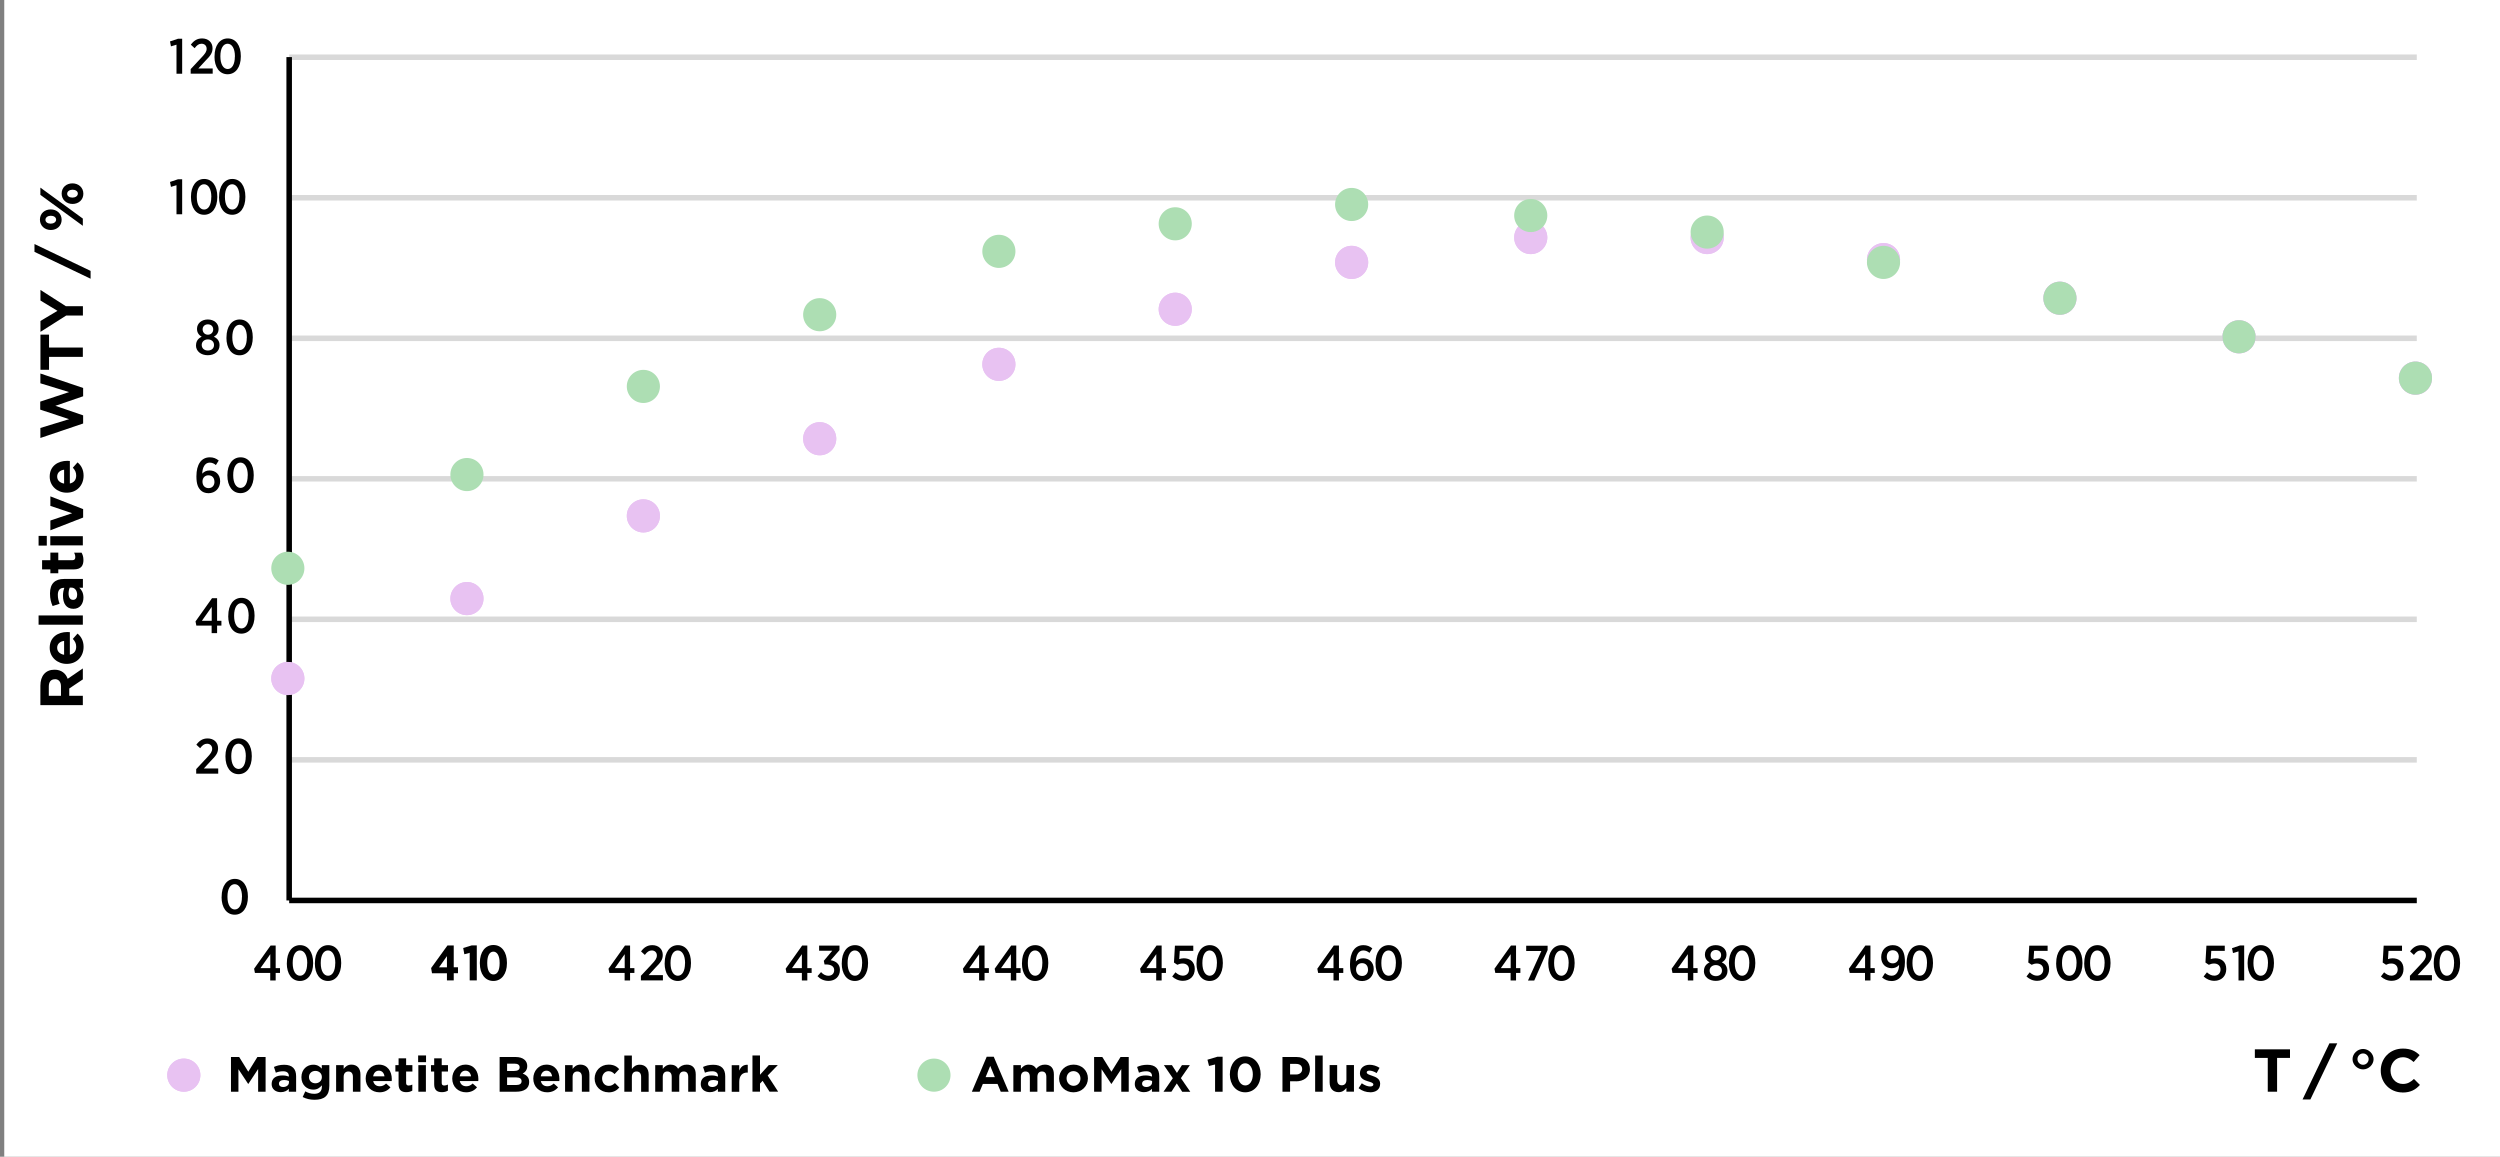 <?xml version="1.0" encoding="UTF-8"?><svg xmlns="http://www.w3.org/2000/svg" viewBox="0 0 335 155"><rect x="0" y="0" width="335" height="155" fill="#808080" stroke="none"/><defs><style>.cls-1,.cls-2,.cls-3,.cls-4,.cls-5{stroke-width:0px;}.cls-2{fill:#d9d9d9;}.cls-3{fill:#addeb3;}.cls-4{fill:#fff;}.cls-5{fill:#e8c2f2;}</style></defs><g id="Background"><rect class="cls-4" x=".57" width="334.43" height="155"/></g><g id="Flattened_graph"><path class="cls-2" d="m323.85,102.19H38.75v-.74h285.1v.74Zm0-18.83H38.75v-.74h285.1v.74Zm0-18.83H38.75v-.74h285.1v.74Zm0-18.83H38.75v-.74h285.1v.74Zm0-18.83H38.75v-.74h285.1v.74Zm0-18.83H38.75v-.74h285.1v.74Z"/><rect class="cls-1" x="38.38" y="7.65" width=".74" height="113.01"/><rect class="cls-1" x="38.75" y="120.29" width="285.1" height=".74"/><path class="cls-1" d="m29.7,120.21v-.07c0-1.41.69-2.37,1.77-2.37s1.75.94,1.75,2.36v.07c0,1.41-.69,2.37-1.77,2.37s-1.76-.94-1.76-2.36Zm2.73,0v-.05c0-1.04-.4-1.68-.98-1.68s-.97.62-.97,1.66v.05c0,1.04.4,1.68.98,1.68s.96-.62.96-1.66Z"/><path class="cls-1" d="m26.29,103.06l1.42-1.52c.53-.55.72-.83.72-1.21,0-.42-.3-.67-.68-.67s-.63.2-.93.6l-.51-.47c.39-.53.84-.84,1.51-.84.81,0,1.4.51,1.4,1.31h0c0,.64-.29,1.02-.97,1.7l-.93,1.01h1.92v.7h-2.95v-.61Z"/><path class="cls-1" d="m30.21,101.38v-.07c0-1.41.69-2.37,1.77-2.37s1.76.94,1.76,2.36v.07c0,1.41-.69,2.37-1.77,2.37s-1.76-.94-1.76-2.36Zm2.73,0v-.05c0-1.04-.4-1.68-.98-1.68s-.97.62-.97,1.66v.05c0,1.04.4,1.68.98,1.68s.96-.62.96-1.66Z"/><path class="cls-1" d="m28.37,83.83h-2.06l-.11-.56,2.21-3.11h.68v3.03h.58v.64h-.58v1.01h-.73v-1.01Zm0-.64v-1.87l-1.32,1.87h1.32Z"/><path class="cls-1" d="m30.59,82.55v-.07c0-1.41.69-2.37,1.77-2.37s1.75.94,1.75,2.36v.07c0,1.41-.69,2.37-1.77,2.37s-1.76-.94-1.76-2.36Zm2.73,0v-.05c0-1.04-.4-1.68-.98-1.68s-.97.62-.97,1.66v.05c0,1.04.4,1.68.98,1.68s.96-.62.96-1.66Z"/><path class="cls-1" d="m26.86,65.66c-.33-.34-.54-.83-.54-1.8v-.05c0-1.57.65-2.53,1.8-2.53.48,0,.84.15,1.19.43l-.38.61c-.23-.19-.49-.33-.83-.33-.67,0-.98.69-1,1.48.24-.26.55-.43.98-.43.76,0,1.42.49,1.42,1.45h0c0,.95-.68,1.6-1.55,1.6-.47,0-.83-.15-1.09-.42Zm1.87-1.12h0c0-.52-.32-.85-.8-.85s-.8.35-.8.84h0c0,.52.32.88.82.88s.79-.37.79-.86Z"/><path class="cls-1" d="m30.47,63.72v-.07c0-1.41.69-2.37,1.77-2.37s1.76.94,1.76,2.36v.07c0,1.41-.69,2.37-1.77,2.37s-1.76-.94-1.76-2.36Zm2.73,0v-.05c0-1.04-.4-1.68-.98-1.68s-.97.62-.97,1.66v.05c0,1.04.4,1.68.98,1.68s.96-.62.96-1.66Z"/><path class="cls-1" d="m26.27,46.28v-.02c0-.57.31-.93.76-1.14-.36-.2-.63-.53-.63-1.04v-.03c0-.72.62-1.24,1.45-1.24s1.44.52,1.44,1.24v.03c0,.51-.26.84-.63,1.04.45.21.76.56.76,1.12v.03c0,.82-.68,1.33-1.58,1.33s-1.58-.53-1.58-1.32Zm2.41-.05h0c0-.47-.36-.75-.82-.75s-.83.29-.83.74h0c0,.44.33.75.83.75s.82-.31.82-.73Zm-.11-2.09h0c0-.41-.3-.68-.71-.68s-.71.27-.71.67h0c0,.43.31.72.71.72s.71-.29.71-.7Z"/><path class="cls-1" d="m30.35,45.25v-.07c0-1.41.69-2.37,1.77-2.37s1.75.94,1.75,2.36v.07c0,1.41-.69,2.37-1.77,2.37s-1.76-.94-1.76-2.36Zm2.73,0v-.05c0-1.04-.4-1.68-.98-1.68s-.97.62-.97,1.66v.05c0,1.04.4,1.68.98,1.68s.96-.62.96-1.66Z"/><path class="cls-1" d="m23.64,24.82l-.73.22-.13-.66,1.08-.36h.55v4.69h-.76v-3.88Z"/><path class="cls-1" d="m25.59,26.42v-.07c0-1.41.69-2.37,1.77-2.37s1.76.94,1.76,2.36v.07c0,1.41-.69,2.37-1.77,2.37s-1.76-.94-1.76-2.36Zm2.73,0v-.05c0-1.04-.4-1.68-.98-1.68s-.97.62-.97,1.66v.05c0,1.04.4,1.68.98,1.68s.96-.62.96-1.66Z"/><path class="cls-1" d="m29.36,26.42v-.07c0-1.41.69-2.37,1.77-2.37s1.75.94,1.75,2.36v.07c0,1.41-.69,2.37-1.77,2.37s-1.76-.94-1.76-2.36Zm2.73,0v-.05c0-1.04-.4-1.68-.98-1.68s-.97.62-.97,1.66v.05c0,1.04.4,1.68.98,1.68s.96-.62.96-1.66Z"/><path class="cls-1" d="m23.64,5.99l-.73.22-.13-.66,1.08-.36h.55v4.69h-.76v-3.88Z"/><path class="cls-1" d="m25.55,9.26l1.42-1.52c.53-.55.72-.83.72-1.21,0-.42-.3-.67-.68-.67s-.63.2-.93.6l-.51-.47c.39-.53.84-.84,1.51-.84.81,0,1.4.51,1.4,1.31h0c0,.64-.29,1.02-.97,1.7l-.93,1.01h1.92v.7h-2.95v-.61Z"/><path class="cls-1" d="m28.75,7.59v-.07c0-1.41.69-2.37,1.77-2.37s1.75.94,1.75,2.36v.07c0,1.41-.69,2.37-1.77,2.37s-1.76-.94-1.76-2.36Zm2.73,0v-.05c0-1.04-.4-1.68-.98-1.68s-.97.62-.97,1.66v.05c0,1.04.4,1.68.98,1.68s.96-.62.96-1.66Z"/><path class="cls-1" d="m59.89,130.42h-2l-.12-.7,2.19-3.03h.84v2.92h.57v.8h-.57v.96h-.91v-.96Zm0-.8v-1.5l-1.06,1.5h1.06Z"/><path class="cls-1" d="m62.93,127.68l-.71.19-.15-.84,1.15-.35h.67v4.69h-.95v-3.7Z"/><path class="cls-1" d="m64.3,129.09v-.09c0-1.42.72-2.37,1.82-2.37s1.81.94,1.81,2.36v.09c0,1.42-.72,2.37-1.82,2.37s-1.81-.94-1.81-2.36Zm2.65-.01v-.06c0-.98-.35-1.5-.84-1.5s-.82.51-.82,1.5v.06c0,.98.34,1.5.84,1.5s.82-.52.82-1.5Z"/><path class="cls-1" d="m36.22,130.37h-2.06l-.11-.56,2.21-3.11h.68v3.03h.58v.64h-.58v1.01h-.73v-1.01Zm0-.64v-1.87l-1.32,1.87h1.32Z"/><path class="cls-1" d="m38.44,129.09v-.07c0-1.41.69-2.37,1.77-2.37s1.75.94,1.75,2.36v.07c0,1.41-.69,2.37-1.77,2.37s-1.76-.94-1.76-2.36Zm2.73,0v-.05c0-1.04-.4-1.68-.98-1.68s-.97.62-.97,1.66v.05c0,1.04.4,1.68.98,1.68s.96-.62.96-1.66Z"/><path class="cls-1" d="m42.2,129.09v-.07c0-1.41.69-2.37,1.77-2.37s1.75.94,1.75,2.36v.07c0,1.41-.69,2.37-1.77,2.37s-1.76-.94-1.76-2.36Zm2.73,0v-.05c0-1.04-.4-1.68-.98-1.68s-.97.62-.97,1.66v.05c0,1.04.4,1.68.98,1.68s.96-.62.96-1.66Z"/><path class="cls-1" d="m83.71,130.37h-2.06l-.11-.56,2.21-3.11h.68v3.03h.58v.64h-.58v1.01h-.73v-1.01Zm0-.64v-1.87l-1.32,1.87h1.32Z"/><path class="cls-1" d="m85.88,130.76l1.42-1.52c.53-.55.72-.83.72-1.21,0-.42-.3-.67-.68-.67s-.63.2-.93.6l-.51-.47c.39-.53.84-.84,1.51-.84.81,0,1.4.51,1.4,1.31h0c0,.64-.29,1.02-.97,1.7l-.93,1.01h1.92v.7h-2.95v-.61Z"/><path class="cls-1" d="m89.07,129.09v-.07c0-1.41.69-2.37,1.77-2.37s1.75.94,1.75,2.36v.07c0,1.41-.69,2.37-1.77,2.37s-1.76-.94-1.76-2.36Zm2.73,0v-.05c0-1.04-.4-1.68-.98-1.68s-.97.62-.97,1.66v.05c0,1.04.4,1.68.98,1.68s.96-.62.96-1.66Z"/><path class="cls-1" d="m107.45,130.37h-2.06l-.11-.56,2.21-3.11h.69v3.03h.58v.64h-.58v1.01h-.73v-1.01Zm0-.64v-1.87l-1.32,1.87h1.32Z"/><path class="cls-1" d="m109.54,130.81l.48-.55c.25.28.56.49,1,.49s.76-.29.76-.74v-.02c0-.48-.41-.75-1.06-.75h-.23l-.1-.49,1.13-1.35h-1.76v-.69h2.73v.61l-1.18,1.35c.64.1,1.24.48,1.24,1.29v.02c0,.87-.63,1.46-1.52,1.46-.65,0-1.14-.26-1.49-.64Z"/><path class="cls-1" d="m112.8,129.09v-.07c0-1.41.69-2.37,1.77-2.37s1.75.94,1.75,2.36v.07c0,1.41-.69,2.37-1.77,2.37s-1.76-.94-1.76-2.36Zm2.73,0v-.05c0-1.04-.4-1.68-.98-1.68s-.97.62-.97,1.66v.05c0,1.04.4,1.68.98,1.68s.96-.62.96-1.66Z"/><path class="cls-1" d="m131.2,130.37h-2.06l-.11-.56,2.21-3.11h.69v3.03h.58v.64h-.58v1.01h-.73v-1.01Zm0-.64v-1.87l-1.32,1.87h1.32Z"/><path class="cls-1" d="m135.46,130.37h-2.06l-.11-.56,2.21-3.11h.68v3.03h.58v.64h-.58v1.01h-.73v-1.01Zm0-.64v-1.87l-1.32,1.87h1.32Z"/><path class="cls-1" d="m136.95,129.09v-.07c0-1.41.69-2.37,1.77-2.37s1.75.94,1.75,2.36v.07c0,1.41-.69,2.37-1.77,2.37s-1.76-.94-1.76-2.36Zm2.73,0v-.05c0-1.04-.4-1.68-.98-1.68s-.97.62-.97,1.66v.05c0,1.04.4,1.68.98,1.68s.96-.62.96-1.66Z"/><path class="cls-1" d="m154.94,130.37h-2.06l-.11-.56,2.21-3.11h.68v3.03h.58v.64h-.58v1.01h-.73v-1.01Zm0-.64v-1.87l-1.32,1.87h1.32Z"/><path class="cls-1" d="m157.07,130.86l.44-.57c.31.27.61.45.99.45.5,0,.83-.33.83-.83h0c0-.51-.37-.8-.86-.8-.28,0-.51.08-.71.17l-.45-.3.13-2.26h2.46v.7h-1.81l-.07,1.1c.19-.06.36-.11.62-.11.79,0,1.46.45,1.46,1.44h0c0,.97-.66,1.58-1.59,1.58-.57,0-1.06-.23-1.44-.58Z"/><path class="cls-1" d="m160.34,129.09v-.07c0-1.41.69-2.37,1.77-2.37s1.75.94,1.75,2.36v.07c0,1.41-.69,2.37-1.77,2.37s-1.76-.94-1.76-2.36Zm2.73,0v-.05c0-1.04-.4-1.68-.98-1.68s-.97.62-.97,1.66v.05c0,1.04.4,1.68.98,1.68s.96-.62.96-1.66Z"/><path class="cls-1" d="m178.69,130.37h-2.06l-.11-.56,2.21-3.11h.69v3.03h.58v.64h-.58v1.01h-.73v-1.01Zm0-.64v-1.87l-1.32,1.87h1.32Z"/><path class="cls-1" d="m181.44,131.03c-.33-.34-.54-.83-.54-1.8v-.05c0-1.57.65-2.53,1.8-2.53.48,0,.84.15,1.19.43l-.38.61c-.23-.19-.49-.33-.83-.33-.67,0-.98.69-1,1.48.24-.26.55-.43.98-.43.76,0,1.42.49,1.42,1.45h0c0,.95-.68,1.6-1.55,1.6-.47,0-.83-.15-1.09-.42Zm1.87-1.12h0c0-.52-.32-.85-.8-.85s-.8.35-.8.84h0c0,.52.32.88.82.88s.79-.37.79-.86Z"/><path class="cls-1" d="m184.32,129.09v-.07c0-1.41.69-2.37,1.77-2.37s1.76.94,1.76,2.36v.07c0,1.41-.69,2.37-1.77,2.37s-1.76-.94-1.76-2.36Zm2.73,0v-.05c0-1.04-.4-1.68-.98-1.68s-.97.62-.97,1.66v.05c0,1.04.4,1.68.98,1.68s.96-.62.96-1.66Z"/><path class="cls-1" d="m202.43,130.37h-2.06l-.11-.56,2.21-3.11h.68v3.03h.58v.64h-.58v1.01h-.73v-1.01Zm0-.64v-1.87l-1.32,1.87h1.32Z"/><path class="cls-1" d="m206.54,127.43h-2.03v-.7h2.87v.58l-1.79,4.08h-.84l1.79-3.95Z"/><path class="cls-1" d="m207.47,129.09v-.07c0-1.41.69-2.37,1.77-2.37s1.76.94,1.76,2.36v.07c0,1.41-.69,2.37-1.77,2.37s-1.76-.94-1.76-2.36Zm2.73,0v-.05c0-1.04-.4-1.68-.98-1.68s-.97.62-.97,1.66v.05c0,1.04.4,1.68.98,1.68s.96-.62.96-1.66Z"/><path class="cls-1" d="m226.17,130.37h-2.06l-.11-.56,2.21-3.11h.69v3.03h.58v.64h-.58v1.01h-.73v-1.01Zm0-.64v-1.87l-1.32,1.87h1.32Z"/><path class="cls-1" d="m228.33,130.12v-.02c0-.57.31-.93.76-1.14-.36-.2-.63-.53-.63-1.04v-.03c0-.72.62-1.24,1.45-1.24s1.44.52,1.44,1.24v.03c0,.51-.26.84-.63,1.04.45.21.76.56.76,1.12v.03c0,.82-.68,1.33-1.58,1.33s-1.58-.53-1.58-1.32Zm2.41-.05h0c0-.47-.36-.75-.82-.75s-.83.29-.83.74h0c0,.44.33.75.83.75s.82-.31.82-.73Zm-.11-2.09h0c0-.41-.3-.68-.71-.68s-.71.27-.71.67h0c0,.43.31.72.71.72s.71-.29.71-.7Z"/><path class="cls-1" d="m231.68,129.09v-.07c0-1.41.69-2.37,1.77-2.37s1.76.94,1.76,2.36v.07c0,1.41-.69,2.37-1.77,2.37s-1.76-.94-1.76-2.36Zm2.73,0v-.05c0-1.04-.4-1.68-.98-1.68s-.97.62-.97,1.66v.05c0,1.04.4,1.68.98,1.68s.96-.62.96-1.66Z"/><path class="cls-1" d="m249.92,130.37h-2.06l-.11-.56,2.21-3.11h.68v3.03h.58v.64h-.58v1.01h-.73v-1.01Zm0-.64v-1.87l-1.32,1.87h1.32Z"/><path class="cls-1" d="m254.47,129.31c-.23.27-.56.43-.97.43-.8,0-1.42-.53-1.42-1.47v-.02c0-.93.65-1.6,1.54-1.6.48,0,.82.15,1.1.43.33.33.54.84.54,1.8v.05c0,1.61-.69,2.53-1.8,2.53-.51,0-.9-.17-1.26-.47l.39-.61c.28.23.55.37.89.37.67,0,.98-.68,1-1.44Zm-.03-1.08h0c0-.53-.31-.9-.82-.9s-.79.38-.79.89h0c0,.54.32.87.8.87s.8-.36.8-.86Z"/><path class="cls-1" d="m255.49,129.09v-.07c0-1.41.69-2.37,1.77-2.37s1.76.94,1.76,2.36v.07c0,1.41-.69,2.37-1.77,2.37s-1.76-.94-1.76-2.36Zm2.73,0v-.05c0-1.04-.4-1.68-.98-1.68s-.97.62-.97,1.66v.05c0,1.04.4,1.68.98,1.68s.96-.62.96-1.66Z"/><path class="cls-1" d="m271.54,130.86l.44-.57c.31.27.61.45.99.45.5,0,.83-.33.83-.83h0c0-.51-.37-.8-.86-.8-.28,0-.51.08-.7.17l-.45-.3.13-2.26h2.46v.7h-1.81l-.07,1.1c.19-.06.36-.11.62-.11.79,0,1.46.45,1.46,1.44h0c0,.97-.66,1.58-1.59,1.58-.57,0-1.06-.23-1.44-.58Z"/><path class="cls-1" d="m275.53,129.09v-.07c0-1.41.69-2.37,1.77-2.37s1.75.94,1.75,2.36v.07c0,1.41-.69,2.37-1.77,2.37s-1.76-.94-1.76-2.36Zm2.73,0v-.05c0-1.04-.4-1.68-.98-1.68s-.97.62-.97,1.66v.05c0,1.04.4,1.68.98,1.68s.96-.62.96-1.66Z"/><path class="cls-1" d="m279.29,129.09v-.07c0-1.41.69-2.37,1.77-2.37s1.75.94,1.75,2.36v.07c0,1.41-.69,2.37-1.77,2.37s-1.76-.94-1.76-2.36Zm2.73,0v-.05c0-1.04-.4-1.68-.98-1.68s-.97.62-.97,1.66v.05c0,1.04.4,1.68.98,1.68s.96-.62.96-1.66Z"/><path class="cls-1" d="m295.29,130.86l.44-.57c.31.27.61.45.99.45.5,0,.83-.33.83-.83h0c0-.51-.37-.8-.86-.8-.28,0-.51.08-.71.17l-.45-.3.13-2.26h2.46v.7h-1.81l-.07,1.1c.19-.06.36-.11.62-.11.79,0,1.46.45,1.46,1.44h0c0,.97-.66,1.58-1.59,1.58-.57,0-1.06-.23-1.44-.58Z"/><path class="cls-1" d="m299.95,127.49l-.73.22-.13-.66,1.08-.36h.55v4.69h-.76v-3.88Z"/><path class="cls-1" d="m301.18,129.09v-.07c0-1.41.69-2.37,1.77-2.37s1.76.94,1.76,2.36v.07c0,1.41-.69,2.37-1.77,2.37s-1.76-.94-1.76-2.36Zm2.73,0v-.05c0-1.04-.4-1.68-.98-1.68s-.97.62-.97,1.66v.05c0,1.04.4,1.68.98,1.68s.96-.62.96-1.66Z"/><path class="cls-1" d="m319.03,130.86l.44-.57c.31.27.61.45.99.45.5,0,.83-.33.83-.83h0c0-.51-.37-.8-.86-.8-.28,0-.51.08-.7.17l-.45-.3.13-2.26h2.46v.7h-1.81l-.07,1.1c.19-.06.36-.11.62-.11.79,0,1.46.45,1.46,1.44h0c0,.97-.66,1.58-1.59,1.58-.57,0-1.06-.23-1.44-.58Z"/><path class="cls-1" d="m322.93,130.76l1.42-1.52c.53-.55.72-.83.72-1.21,0-.42-.3-.67-.68-.67s-.63.2-.93.6l-.51-.47c.39-.53.84-.84,1.51-.84.81,0,1.4.51,1.4,1.31h0c0,.64-.29,1.02-.97,1.7l-.93,1.01h1.92v.7h-2.95v-.61Z"/><path class="cls-1" d="m326.12,129.09v-.07c0-1.41.69-2.37,1.77-2.37s1.76.94,1.76,2.36v.07c0,1.41-.69,2.37-1.77,2.37s-1.76-.94-1.76-2.36Zm2.73,0v-.05c0-1.04-.4-1.68-.98-1.68s-.97.62-.97,1.66v.05c0,1.04.4,1.68.98,1.68s.96-.62.96-1.66Z"/><path class="cls-1" d="m11.1,91.04l-1.82,1.22v.98h1.82v1.25h-5.69v-2.6c0-1.34.71-2.15,1.88-2.15h.02c.92,0,1.5.5,1.76,1.22l2.03-1.39v1.46Zm-3.75-.02c-.54,0-.81.37-.81.98v1.24h1.63v-1.27c0-.61-.32-.96-.8-.96h-.02Z"/><path class="cls-1" d="m9.36,84.7v3.03c.56-.12.85-.51.85-1.06,0-.41-.13-.71-.45-1.06l.63-.71c.5.41.81.99.81,1.78,0,1.31-.92,2.28-2.25,2.28h-.02c-1.24,0-2.27-.89-2.27-2.15,0-1.45,1.13-2.12,2.36-2.12h.02c.12,0,.19,0,.31.02Zm-1.7,2.1c0,.51.37.85.93.94v-1.86c-.55.07-.93.4-.93.92Z"/><path class="cls-1" d="m11.1,83.71h-5.93v-1.24h5.93v1.24Z"/><path class="cls-1" d="m11.1,78.76h-.47c.33.3.55.71.55,1.32,0,.82-.47,1.5-1.33,1.5h-.02c-.95,0-1.39-.72-1.39-1.75,0-.44.07-.76.18-1.06h-.07c-.51,0-.8.32-.8.93,0,.47.09.8.24,1.2l-.94.31c-.21-.48-.35-.95-.35-1.69,0-1.35.7-1.94,1.88-1.94h2.53v1.19Zm-1.75-.02c-.1.21-.16.49-.16.79,0,.53.21.85.6.85h.02c.33,0,.53-.28.53-.67,0-.58-.32-.97-.76-.97h-.22Z"/><path class="cls-1" d="m11.18,75.03c0,.76-.3,1.27-1.31,1.27h-2.06v.52h-1.06v-.52h-1.11v-1.23h1.11v-1.02h1.06v1.02h1.86c.28,0,.42-.12.42-.4,0-.23-.06-.43-.15-.61h.99c.15.26.25.56.25.98Z"/><path class="cls-1" d="m6.27,73.11h-1.1v-1.3h1.1v1.3Zm4.83-.03h-4.36v-1.23h4.36v1.23Z"/><path class="cls-1" d="m11.14,68.23v1.12l-4.39,1.71v-1.31l2.92-.98-2.92-.98v-1.28l4.39,1.71Z"/><path class="cls-1" d="m9.36,61.76v3.03c.56-.12.85-.51.85-1.06,0-.41-.13-.72-.45-1.06l.63-.71c.5.41.81.99.81,1.78,0,1.31-.92,2.28-2.25,2.28h-.02c-1.24,0-2.27-.89-2.27-2.15,0-1.45,1.13-2.12,2.36-2.12h.02c.12,0,.19,0,.31.02Zm-1.7,2.1c0,.51.37.84.93.94v-1.86c-.55.07-.93.4-.93.92Z"/><path class="cls-1" d="m11.14,52.01v1.09l-3.72,1.28,3.72,1.28v1.09l-5.73,1.94v-1.34l3.85-1.18-3.87-1.28v-1.07l3.87-1.28-3.85-1.18v-1.31l5.73,1.94Z"/><path class="cls-1" d="m6.57,46.57h4.53v1.25h-4.53v1.73h-1.15v-4.71h1.15v1.73Z"/><path class="cls-1" d="m8.84,41.03h2.27v1.25h-2.24l-3.45,2.19v-1.46l2.28-1.36-2.28-1.38v-1.42l3.42,2.19Z"/><path class="cls-1" d="m4.62,32.7l7.52,3.6v1.05l-7.52-3.6v-1.05Z"/><path class="cls-1" d="m8.26,29.45c0,.82-.64,1.37-1.45,1.37s-1.46-.56-1.46-1.39.64-1.37,1.45-1.37,1.46.56,1.46,1.39Zm2.84-.16v.97l-5.69-4.15v-.97l5.69,4.15Zm-5.01.16c0,.34.33.52.71.52s.72-.21.72-.54-.33-.52-.71-.52-.72.21-.72.54Zm5.08-3.49c0,.82-.64,1.37-1.45,1.37s-1.46-.56-1.46-1.39.64-1.37,1.45-1.37,1.46.56,1.46,1.39Zm-2.17,0c0,.34.33.52.71.52s.72-.21.72-.54-.33-.52-.71-.52-.72.21-.72.54Z"/><path class="cls-1" d="m305.13,141.76v4.53h-1.25v-4.53h-1.73v-1.15h4.71v1.15h-1.73Z"/><path class="cls-1" d="m313.19,139.81l-3.6,7.52h-1.05l3.6-7.52h1.05Z"/><path class="cls-1" d="m316.65,143.3c-.74,0-1.41-.63-1.41-1.37s.67-1.37,1.41-1.37,1.41.63,1.41,1.37-.67,1.37-1.41,1.37Zm0-2.14c-.43,0-.75.36-.75.76s.32.76.75.76.75-.36.75-.76-.32-.76-.75-.76Z"/><path class="cls-1" d="m321.94,146.39c-1.67,0-2.92-1.29-2.92-2.92v-.02c0-1.62,1.22-2.94,2.97-2.94,1.07,0,1.71.36,2.24.88l-.8.92c-.44-.4-.89-.64-1.45-.64-.96,0-1.65.8-1.65,1.77v.02c0,.98.67,1.79,1.65,1.79.65,0,1.05-.26,1.49-.67l.8.8c-.58.63-1.23,1.02-2.33,1.02Z"/><path class="cls-1" d="m34.59,146.29v-3.04l-1.31,1.99h-.03l-1.3-1.97v3.02h-1v-4.65h1.1l1.22,1.97,1.22-1.97h1.1v4.65h-1.02Z"/><path class="cls-1" d="m38.7,146.29v-.39c-.25.27-.58.45-1.08.45-.67,0-1.22-.39-1.22-1.09h0c0-.79.59-1.15,1.44-1.15.36,0,.62.06.87.15v-.06c0-.42-.26-.65-.77-.65-.39,0-.66.07-.98.19l-.25-.77c.39-.17.78-.29,1.38-.29,1.1,0,1.59.57,1.59,1.54v2.07h-.98Zm.02-1.44c-.17-.08-.4-.13-.64-.13-.43,0-.7.17-.7.49h0c0,.29.23.45.55.45.47,0,.79-.26.79-.62v-.18Z"/><path class="cls-1" d="m42.14,147.37c-.58,0-1.12-.13-1.58-.37l.35-.76c.37.21.73.33,1.2.33.69,0,1.02-.33,1.02-.97v-.17c-.3.36-.63.58-1.16.58-.83,0-1.58-.61-1.58-1.66h0c0-1.08.77-1.68,1.58-1.68.55,0,.88.23,1.15.53v-.47h1.01v2.76c0,1.34-.67,1.88-1.99,1.88Zm.99-3.05c0-.49-.38-.82-.87-.82s-.86.34-.86.82h0c0,.51.37.84.86.84s.87-.34.87-.82h0Z"/><path class="cls-1" d="m47.29,146.29v-1.99c0-.48-.23-.72-.61-.72s-.63.25-.63.72v1.99h-1.01v-3.56h1.01v.5c.23-.3.53-.57,1.04-.57.76,0,1.21.5,1.21,1.32v2.31h-1.01Z"/><path class="cls-1" d="m52.49,144.86h-2.48c.1.46.42.7.87.7.34,0,.58-.11.86-.37l.58.51c-.33.41-.81.67-1.46.67-1.07,0-1.86-.75-1.86-1.84h0c0-1.03.72-1.87,1.76-1.87,1.19,0,1.74.92,1.74,1.93h0c0,.11,0,.17-.01.27Zm-1.72-1.39c-.42,0-.69.3-.77.76h1.52c-.06-.45-.33-.76-.75-.76Z"/><path class="cls-1" d="m54.45,146.35c-.62,0-1.04-.25-1.04-1.07v-1.69h-.43v-.86h.43v-.91h1.01v.91h.84v.86h-.84v1.52c0,.23.1.35.33.35.19,0,.35-.05.5-.13v.81c-.21.13-.46.21-.8.21Z"/><path class="cls-1" d="m56.03,142.33v-.9h1.06v.9h-1.06Zm.03,3.96v-3.56h1.01v3.56h-1.01Z"/><path class="cls-1" d="m59.22,146.35c-.62,0-1.04-.25-1.04-1.07v-1.69h-.43v-.86h.43v-.91h1.01v.91h.84v.86h-.84v1.52c0,.23.1.35.33.35.19,0,.35-.05.5-.13v.81c-.21.13-.46.21-.8.21Z"/><path class="cls-1" d="m64.09,144.86h-2.48c.1.46.42.7.87.7.34,0,.58-.11.86-.37l.58.51c-.33.41-.81.67-1.46.67-1.07,0-1.86-.75-1.86-1.84h0c0-1.03.72-1.87,1.76-1.87,1.19,0,1.74.92,1.74,1.93h0c0,.11,0,.17-.01.27Zm-1.72-1.39c-.42,0-.69.3-.77.76h1.52c-.06-.45-.33-.76-.75-.76Z"/><path class="cls-1" d="m69.16,146.29h-2.21v-4.65h2.16c.95,0,1.54.47,1.54,1.2h0c0,.54-.28.83-.61,1.02.54.21.87.52.87,1.14h0c0,.86-.69,1.29-1.74,1.29Zm.47-3.28c0-.31-.24-.48-.67-.48h-1.01v.98h.94c.45,0,.74-.15.74-.49h0Zm.26,1.86c0-.31-.23-.5-.76-.5h-1.18v1.02h1.22c.45,0,.72-.16.72-.5h0Z"/><path class="cls-1" d="m74.95,144.86h-2.48c.1.46.42.7.87.7.34,0,.58-.11.86-.37l.58.51c-.33.41-.81.67-1.46.67-1.07,0-1.86-.75-1.86-1.84h0c0-1.03.72-1.87,1.76-1.87,1.19,0,1.74.92,1.74,1.93h0c0,.11,0,.17-.01.27Zm-1.72-1.39c-.42,0-.69.3-.77.76h1.52c-.06-.45-.33-.76-.75-.76Z"/><path class="cls-1" d="m77.97,146.29v-1.99c0-.48-.23-.72-.61-.72s-.63.25-.63.72v1.99h-1.01v-3.56h1.01v.5c.23-.3.53-.57,1.04-.57.76,0,1.21.5,1.21,1.32v2.31h-1.01Z"/><path class="cls-1" d="m81.54,146.37c-1.07,0-1.86-.82-1.86-1.84h0c0-1.03.78-1.87,1.87-1.87.67,0,1.09.23,1.42.6l-.62.67c-.23-.24-.45-.39-.81-.39-.5,0-.86.45-.86.97h0c0,.56.35,1,.9,1,.34,0,.57-.15.82-.38l.59.6c-.35.38-.75.65-1.46.65Z"/><path class="cls-1" d="m85.91,146.29v-1.99c0-.48-.23-.72-.61-.72s-.63.25-.63.72v1.99h-1.01v-4.85h1.01v1.8c.23-.3.53-.57,1.04-.57.76,0,1.21.5,1.21,1.32v2.31h-1.01Z"/><path class="cls-1" d="m92.22,146.29v-1.99c0-.48-.21-.72-.59-.72s-.61.25-.61.72v1.99h-1.01v-1.99c0-.48-.21-.72-.59-.72s-.61.25-.61.72v1.99h-1.01v-3.56h1.01v.5c.23-.3.54-.57,1.05-.57.47,0,.82.21,1,.56.31-.37.69-.56,1.17-.56.75,0,1.2.45,1.2,1.31v2.32h-1.01Z"/><path class="cls-1" d="m96.2,146.29v-.39c-.25.27-.58.45-1.08.45-.67,0-1.22-.39-1.22-1.09h0c0-.79.59-1.15,1.44-1.15.36,0,.62.06.87.15v-.06c0-.42-.26-.65-.77-.65-.39,0-.66.07-.98.19l-.25-.77c.39-.17.78-.29,1.38-.29,1.1,0,1.59.57,1.59,1.54v2.07h-.98Zm.02-1.44c-.17-.08-.4-.13-.64-.13-.43,0-.7.17-.7.49h0c0,.29.23.45.55.45.47,0,.79-.26.79-.62v-.18Z"/><path class="cls-1" d="m100.14,143.72c-.67,0-1.08.41-1.08,1.26v1.32h-1.01v-3.56h1.01v.72c.21-.49.54-.81,1.14-.78v1.06h-.05Z"/><path class="cls-1" d="m103.12,146.29l-.93-1.46-.35.37v1.08h-1.01v-4.85h1.01v2.59l1.18-1.3h1.21l-1.36,1.4,1.4,2.16h-1.16Z"/><path class="cls-1" d="m134.1,146.29l-.43-1.04h-1.97l-.43,1.04h-1.04l1.99-4.69h.94l2,4.69h-1.07Zm-1.41-3.46l-.62,1.51h1.24l-.62-1.51Z"/><path class="cls-1" d="m140.21,146.29v-1.99c0-.48-.21-.72-.59-.72s-.61.25-.61.72v1.99h-1.01v-1.99c0-.48-.21-.72-.59-.72s-.61.25-.61.72v1.99h-1.01v-3.56h1.01v.5c.23-.3.54-.57,1.05-.57.47,0,.82.21,1,.56.31-.37.69-.56,1.17-.56.75,0,1.2.45,1.2,1.31v2.32h-1.01Z"/><path class="cls-1" d="m143.84,146.37c-1.1,0-1.92-.82-1.92-1.84h0c0-1.04.82-1.87,1.94-1.87s1.92.82,1.92,1.84h0c0,1.04-.82,1.87-1.94,1.87Zm.94-1.86c0-.53-.38-.98-.94-.98s-.92.45-.92.97h0c0,.54.38,1,.94,1s.92-.45.92-.97h0Z"/><path class="cls-1" d="m150.25,146.29v-3.04l-1.31,1.99h-.03l-1.3-1.97v3.02h-1v-4.65h1.1l1.22,1.97,1.22-1.97h1.1v4.65h-1.02Z"/><path class="cls-1" d="m154.36,146.29v-.39c-.25.27-.58.45-1.08.45-.67,0-1.22-.39-1.22-1.09h0c0-.79.59-1.15,1.44-1.15.36,0,.62.06.87.15v-.06c0-.42-.26-.65-.77-.65-.39,0-.66.07-.98.19l-.25-.77c.39-.17.78-.29,1.38-.29,1.1,0,1.59.57,1.59,1.54v2.07h-.98Zm.02-1.44c-.17-.08-.4-.13-.64-.13-.43,0-.7.17-.7.49h0c0,.29.23.45.55.45.47,0,.79-.26.79-.62v-.18Z"/><path class="cls-1" d="m158.41,146.29l-.72-1.11-.72,1.11h-1.06l1.25-1.81-1.2-1.75h1.08l.67,1.04.67-1.04h1.06l-1.2,1.74,1.26,1.83h-1.08Z"/><path class="cls-1" d="m163.13,141.6h.7v4.69h-1.01v-3.65l-.81.2-.21-.84,1.34-.4Z"/><path class="cls-1" d="m166.86,146.37c-1.24,0-2.06-1.04-2.06-2.4s.83-2.41,2.07-2.41,2.06,1.04,2.06,2.4-.83,2.41-2.08,2.41Zm0-3.89c-.62,0-1.01.62-1.01,1.48s.41,1.49,1.02,1.49,1.01-.62,1.01-1.48-.41-1.49-1.02-1.49Z"/><path class="cls-1" d="m173.65,144.89h-.78v1.4h-1.02v-4.65h1.9c1.11,0,1.78.66,1.78,1.61h0c0,1.09-.84,1.65-1.88,1.65Zm.84-1.63c0-.46-.32-.7-.83-.7h-.79v1.42h.81c.51,0,.81-.31.81-.7h0Z"/><path class="cls-1" d="m176.23,146.29v-4.85h1.01v4.85h-1.01Z"/><path class="cls-1" d="m180.42,146.29v-.51c-.23.3-.53.57-1.04.57-.76,0-1.21-.5-1.21-1.32v-2.31h1.01v1.99c0,.48.23.72.61.72s.63-.25.63-.72v-1.99h1.01v3.56h-1.01Z"/><path class="cls-1" d="m183.58,146.36c-.5,0-1.06-.17-1.53-.54l.43-.66c.39.28.79.43,1.12.43.29,0,.43-.11.43-.27h0c0-.23-.35-.31-.74-.43-.5-.15-1.06-.38-1.06-1.07h0c0-.74.59-1.14,1.3-1.14.45,0,.94.15,1.33.41l-.39.7c-.35-.21-.7-.33-.96-.33s-.37.11-.37.25h0c0,.21.34.31.72.44.5.17,1.08.41,1.08,1.06h0c0,.8-.59,1.16-1.36,1.16Z"/><path class="cls-5" d="m40.41,90.93c0,1.02-.83,1.85-1.85,1.85s-1.85-.83-1.85-1.85.83-1.85,1.85-1.85,1.85.83,1.85,1.85"/><path class="cls-5" d="m38.57,93.14c-1.22,0-2.22-.99-2.22-2.22s.99-2.22,2.22-2.22,2.22.99,2.22,2.22-.99,2.22-2.22,2.22Zm0-3.69c-.81,0-1.48.66-1.48,1.48s.66,1.48,1.48,1.48,1.48-.66,1.48-1.48-.66-1.48-1.48-1.48Z"/><circle class="cls-5" cx="38.57" cy="90.93" r="1.85"/><path class="cls-5" d="m38.57,93.14c-1.22,0-2.22-.99-2.22-2.22s.99-2.22,2.22-2.22,2.22.99,2.22,2.22-.99,2.22-2.22,2.22Zm0-3.69c-.81,0-1.48.66-1.48,1.48s.66,1.48,1.48,1.48,1.48-.66,1.48-1.48-.66-1.48-1.48-1.48Z"/><path class="cls-5" d="m64.42,80.22c0,1.02-.83,1.85-1.85,1.85s-1.85-.83-1.85-1.85.83-1.85,1.85-1.85,1.85.83,1.85,1.85"/><path class="cls-5" d="m62.57,82.43c-1.22,0-2.22-.99-2.22-2.22s.99-2.22,2.22-2.22,2.22.99,2.22,2.22-.99,2.22-2.22,2.22Zm0-3.69c-.81,0-1.48.66-1.48,1.48s.66,1.48,1.48,1.48,1.48-.66,1.48-1.48-.66-1.48-1.48-1.48Z"/><circle class="cls-5" cx="62.57" cy="80.22" r="1.85"/><path class="cls-5" d="m62.57,82.43c-1.22,0-2.22-.99-2.22-2.22s.99-2.22,2.22-2.22,2.22.99,2.22,2.22-.99,2.22-2.22,2.22Zm0-3.69c-.81,0-1.48.66-1.48,1.48s.66,1.48,1.48,1.48,1.48-.66,1.48-1.48-.66-1.48-1.48-1.48Z"/><path class="cls-5" d="m88.05,69.14c0,1.02-.83,1.85-1.85,1.85s-1.85-.83-1.85-1.85.83-1.85,1.85-1.85,1.85.83,1.85,1.85"/><path class="cls-5" d="m86.21,71.35c-1.22,0-2.22-.99-2.22-2.22s.99-2.22,2.22-2.22,2.22.99,2.22,2.22-.99,2.22-2.22,2.22Zm0-3.69c-.81,0-1.48.66-1.48,1.48s.66,1.48,1.48,1.48,1.48-.66,1.48-1.48-.66-1.48-1.48-1.48Z"/><circle class="cls-5" cx="86.21" cy="69.14" r="1.85"/><path class="cls-5" d="m86.21,71.35c-1.22,0-2.22-.99-2.22-2.22s.99-2.22,2.22-2.22,2.22.99,2.22,2.22-.99,2.22-2.22,2.22Zm0-3.69c-.81,0-1.48.66-1.48,1.48s.66,1.48,1.48,1.48,1.48-.66,1.48-1.48-.66-1.48-1.48-1.48Z"/><path class="cls-5" d="m111.69,58.8c0,1.02-.83,1.85-1.85,1.85s-1.85-.83-1.85-1.85.83-1.85,1.85-1.85,1.85.83,1.85,1.85"/><path class="cls-5" d="m109.84,61.01c-1.22,0-2.22-.99-2.22-2.22s.99-2.22,2.22-2.22,2.22.99,2.22,2.22-.99,2.22-2.22,2.22Zm0-3.69c-.81,0-1.48.66-1.48,1.48s.66,1.48,1.48,1.48,1.48-.66,1.48-1.48-.66-1.48-1.48-1.48Z"/><circle class="cls-5" cx="109.84" cy="58.8" r="1.85"/><path class="cls-5" d="m109.84,61.01c-1.22,0-2.22-.99-2.22-2.22s.99-2.22,2.22-2.22,2.22.99,2.22,2.22-.99,2.22-2.22,2.22Zm0-3.69c-.81,0-1.48.66-1.48,1.48s.66,1.48,1.48,1.48,1.48-.66,1.48-1.48-.66-1.48-1.48-1.48Z"/><path class="cls-5" d="m135.69,48.83c0,1.02-.83,1.85-1.85,1.85s-1.85-.83-1.85-1.85.83-1.85,1.85-1.85,1.85.83,1.85,1.85"/><path class="cls-5" d="m133.85,51.04c-1.22,0-2.22-.99-2.22-2.22s.99-2.22,2.22-2.22,2.22.99,2.22,2.22-.99,2.22-2.22,2.22Zm0-3.69c-.81,0-1.48.66-1.48,1.48s.66,1.48,1.48,1.48,1.48-.66,1.48-1.48-.66-1.48-1.48-1.48Z"/><circle class="cls-5" cx="133.85" cy="48.83" r="1.85"/><path class="cls-5" d="m133.85,51.04c-1.22,0-2.22-.99-2.22-2.22s.99-2.22,2.22-2.22,2.22.99,2.22,2.22-.99,2.22-2.22,2.22Zm0-3.69c-.81,0-1.48.66-1.48,1.48s.66,1.48,1.48,1.48,1.48-.66,1.48-1.48-.66-1.48-1.48-1.48Z"/><path class="cls-5" d="m159.33,41.44c0,1.02-.83,1.85-1.85,1.85s-1.85-.83-1.85-1.85.83-1.85,1.85-1.85,1.85.83,1.85,1.85"/><path class="cls-5" d="m157.48,43.66c-1.22,0-2.22-.99-2.22-2.22s.99-2.22,2.22-2.22,2.22.99,2.22,2.22-.99,2.22-2.22,2.22Zm0-3.69c-.81,0-1.48.66-1.48,1.48s.66,1.48,1.48,1.48,1.48-.66,1.48-1.48-.66-1.48-1.48-1.48Z"/><circle class="cls-5" cx="157.48" cy="41.44" r="1.85"/><path class="cls-5" d="m157.48,43.66c-1.22,0-2.22-.99-2.22-2.22s.99-2.22,2.22-2.22,2.22.99,2.22,2.22-.99,2.22-2.22,2.22Zm0-3.69c-.81,0-1.48.66-1.48,1.48s.66,1.48,1.48,1.48,1.48-.66,1.48-1.48-.66-1.48-1.48-1.48Z"/><path class="cls-5" d="m182.96,35.16c0,1.02-.83,1.85-1.85,1.85s-1.85-.83-1.85-1.85.83-1.85,1.85-1.85,1.85.83,1.85,1.85"/><path class="cls-5" d="m181.12,37.38c-1.22,0-2.22-.99-2.22-2.22s.99-2.22,2.22-2.22,2.22.99,2.22,2.22-.99,2.22-2.22,2.22Zm0-3.69c-.81,0-1.48.66-1.48,1.48s.66,1.48,1.48,1.48,1.48-.66,1.48-1.48-.66-1.48-1.48-1.48Z"/><circle class="cls-5" cx="181.12" cy="35.16" r="1.85"/><path class="cls-5" d="m181.12,37.38c-1.22,0-2.22-.99-2.22-2.22s.99-2.22,2.22-2.22,2.22.99,2.22,2.22-.99,2.22-2.22,2.22Zm0-3.69c-.81,0-1.48.66-1.48,1.48s.66,1.48,1.48,1.48,1.48-.66,1.48-1.48-.66-1.48-1.48-1.48Z"/><path class="cls-5" d="m206.97,31.84c0,1.02-.83,1.85-1.85,1.85s-1.85-.83-1.85-1.85.83-1.85,1.85-1.85,1.85.83,1.85,1.85"/><path class="cls-5" d="m205.12,34.05c-1.22,0-2.22-.99-2.22-2.22s.99-2.22,2.22-2.22,2.22.99,2.22,2.22-.99,2.22-2.22,2.22Zm0-3.69c-.81,0-1.48.66-1.48,1.48s.66,1.48,1.48,1.48,1.48-.66,1.48-1.48-.66-1.48-1.48-1.48Z"/><circle class="cls-5" cx="205.12" cy="31.84" r="1.85"/><path class="cls-5" d="m205.12,34.05c-1.22,0-2.22-.99-2.22-2.22s.99-2.22,2.22-2.22,2.22.99,2.22,2.22-.99,2.22-2.22,2.22Zm0-3.69c-.81,0-1.48.66-1.48,1.48s.66,1.48,1.48,1.48,1.48-.66,1.48-1.48-.66-1.48-1.48-1.48Z"/><path class="cls-5" d="m230.6,31.84c0,1.02-.83,1.85-1.85,1.85s-1.85-.83-1.85-1.85.83-1.85,1.85-1.85,1.85.83,1.85,1.85"/><path class="cls-5" d="m228.76,34.05c-1.22,0-2.22-.99-2.22-2.22s.99-2.22,2.22-2.22,2.22.99,2.22,2.22-.99,2.22-2.22,2.22Zm0-3.69c-.81,0-1.48.66-1.48,1.48s.66,1.48,1.48,1.48,1.48-.66,1.48-1.48-.66-1.48-1.48-1.48Z"/><circle class="cls-5" cx="228.76" cy="31.84" r="1.85"/><path class="cls-5" d="m228.76,34.05c-1.22,0-2.22-.99-2.22-2.22s.99-2.22,2.22-2.22,2.22.99,2.22,2.22-.99,2.22-2.22,2.22Zm0-3.69c-.81,0-1.48.66-1.48,1.48s.66,1.48,1.48,1.48,1.48-.66,1.48-1.48-.66-1.48-1.48-1.48Z"/><path class="cls-5" d="m254.24,34.79c0,1.02-.83,1.85-1.85,1.85s-1.85-.83-1.85-1.85.83-1.85,1.85-1.85,1.85.83,1.85,1.85"/><path class="cls-5" d="m252.39,37.01c-1.22,0-2.22-.99-2.22-2.22s.99-2.22,2.22-2.22,2.22.99,2.22,2.22-.99,2.22-2.22,2.22Zm0-3.69c-.81,0-1.48.66-1.48,1.48s.66,1.48,1.48,1.48,1.48-.66,1.48-1.48-.66-1.48-1.48-1.48Z"/><circle class="cls-5" cx="252.39" cy="34.79" r="1.85"/><path class="cls-5" d="m252.39,37.01c-1.22,0-2.22-.99-2.22-2.22s.99-2.22,2.22-2.22,2.22.99,2.22,2.22-.99,2.22-2.22,2.22Zm0-3.69c-.81,0-1.48.66-1.48,1.48s.66,1.48,1.48,1.48,1.48-.66,1.48-1.48-.66-1.48-1.48-1.48Z"/><path class="cls-5" d="m277.87,39.96c0,1.02-.83,1.85-1.85,1.85s-1.85-.83-1.85-1.85.83-1.85,1.85-1.85,1.85.83,1.85,1.85"/><path class="cls-5" d="m276.03,42.18c-1.22,0-2.22-.99-2.22-2.22s.99-2.22,2.22-2.22,2.22.99,2.22,2.22-.99,2.22-2.22,2.22Zm0-3.69c-.81,0-1.48.66-1.48,1.48s.66,1.48,1.48,1.48,1.48-.66,1.48-1.48-.66-1.48-1.48-1.48Z"/><circle class="cls-5" cx="276.03" cy="39.96" r="1.85"/><path class="cls-5" d="m276.03,42.18c-1.22,0-2.22-.99-2.22-2.22s.99-2.22,2.22-2.22,2.22.99,2.22,2.22-.99,2.22-2.22,2.22Zm0-3.69c-.81,0-1.48.66-1.48,1.48s.66,1.48,1.48,1.48,1.48-.66,1.48-1.48-.66-1.48-1.48-1.48Z"/><path class="cls-5" d="m301.88,45.13c0,1.02-.83,1.85-1.85,1.85s-1.85-.83-1.85-1.85.83-1.85,1.85-1.85,1.85.83,1.85,1.85"/><path class="cls-5" d="m300.03,47.35c-1.22,0-2.22-.99-2.22-2.22s.99-2.22,2.22-2.22,2.22.99,2.22,2.22-.99,2.22-2.22,2.22Zm0-3.69c-.81,0-1.48.66-1.48,1.48s.66,1.48,1.48,1.48,1.48-.66,1.48-1.48-.66-1.48-1.48-1.48Z"/><circle class="cls-5" cx="300.03" cy="45.13" r="1.85"/><path class="cls-5" d="m300.03,47.35c-1.22,0-2.22-.99-2.22-2.22s.99-2.22,2.22-2.22,2.22.99,2.22,2.22-.99,2.22-2.22,2.22Zm0-3.69c-.81,0-1.48.66-1.48,1.48s.66,1.48,1.48,1.48,1.48-.66,1.48-1.48-.66-1.48-1.48-1.48Z"/><path class="cls-5" d="m325.51,50.67c0,1.02-.83,1.85-1.85,1.85s-1.85-.83-1.85-1.85.83-1.85,1.85-1.85,1.85.83,1.85,1.85"/><path class="cls-5" d="m323.67,52.89c-1.22,0-2.22-.99-2.22-2.22s.99-2.22,2.22-2.22,2.22.99,2.22,2.22-.99,2.22-2.22,2.22Zm0-3.69c-.81,0-1.48.66-1.48,1.48s.66,1.48,1.48,1.48,1.48-.66,1.48-1.48-.66-1.48-1.48-1.48Z"/><circle class="cls-5" cx="323.67" cy="50.67" r="1.85"/><path class="cls-5" d="m323.67,52.89c-1.22,0-2.22-.99-2.22-2.22s.99-2.22,2.22-2.22,2.22.99,2.22,2.22-.99,2.22-2.22,2.22Zm0-3.69c-.81,0-1.48.66-1.48,1.48s.66,1.48,1.48,1.48,1.48-.66,1.48-1.48-.66-1.48-1.48-1.48Z"/><path class="cls-5" d="m26.48,144.08c0,1.02-.83,1.85-1.85,1.85s-1.85-.83-1.85-1.85.83-1.85,1.85-1.85,1.85.83,1.85,1.85"/><path class="cls-5" d="m24.63,146.29c-1.22,0-2.22-.99-2.22-2.22s.99-2.22,2.22-2.22,2.22.99,2.22,2.22-.99,2.22-2.22,2.22Zm0-3.69c-.81,0-1.48.66-1.48,1.48s.66,1.48,1.48,1.48,1.48-.66,1.48-1.48-.66-1.48-1.48-1.48Z"/><circle class="cls-5" cx="24.63" cy="144.08" r="1.85"/><path class="cls-5" d="m24.63,146.29c-1.22,0-2.22-.99-2.22-2.22s.99-2.22,2.22-2.22,2.22.99,2.22,2.22-.99,2.22-2.22,2.22Zm0-3.69c-.81,0-1.48.66-1.48,1.48s.66,1.48,1.48,1.48,1.48-.66,1.48-1.48-.66-1.48-1.48-1.48Z"/><path class="cls-3" d="m40.41,76.15c0,1.02-.83,1.85-1.85,1.85s-1.85-.83-1.85-1.85.83-1.85,1.85-1.85,1.85.83,1.85,1.85"/><path class="cls-3" d="m38.57,78.37c-1.22,0-2.22-.99-2.22-2.22s.99-2.22,2.22-2.22,2.22.99,2.22,2.22-.99,2.22-2.22,2.22Zm0-3.69c-.81,0-1.48.66-1.48,1.48s.66,1.48,1.48,1.48,1.48-.66,1.48-1.48-.66-1.48-1.48-1.48Z"/><circle class="cls-3" cx="38.57" cy="76.15" r="1.85"/><path class="cls-3" d="m38.57,78.28c-1.17,0-2.12-.95-2.12-2.12s.95-2.12,2.12-2.12,2.12.95,2.12,2.12-.95,2.12-2.12,2.12Zm0-3.69c-.87,0-1.57.7-1.57,1.57s.7,1.57,1.57,1.57,1.57-.7,1.57-1.57-.7-1.57-1.57-1.57Z"/><path class="cls-3" d="m64.42,63.6c0,1.02-.83,1.85-1.85,1.85s-1.85-.83-1.85-1.85.83-1.85,1.85-1.85,1.85.83,1.85,1.85"/><path class="cls-3" d="m62.57,65.81c-1.22,0-2.22-.99-2.22-2.22s.99-2.22,2.22-2.22,2.22.99,2.22,2.22-.99,2.22-2.22,2.22Zm0-3.69c-.81,0-1.48.66-1.48,1.48s.66,1.48,1.48,1.48,1.48-.66,1.48-1.48-.66-1.48-1.48-1.48Z"/><circle class="cls-3" cx="62.57" cy="63.6" r="1.85"/><path class="cls-3" d="m62.57,65.72c-1.17,0-2.12-.95-2.12-2.12s.95-2.12,2.12-2.12,2.12.95,2.12,2.12-.95,2.12-2.12,2.12Zm0-3.69c-.87,0-1.57.7-1.57,1.57s.7,1.57,1.57,1.57,1.57-.7,1.57-1.57-.7-1.57-1.57-1.57Z"/><path class="cls-3" d="m88.05,51.78c0,1.02-.83,1.85-1.85,1.85s-1.85-.83-1.85-1.85.83-1.85,1.85-1.85,1.85.83,1.85,1.85"/><path class="cls-3" d="m86.21,54c-1.22,0-2.22-.99-2.22-2.22s.99-2.22,2.22-2.22,2.22.99,2.22,2.22-.99,2.22-2.22,2.22Zm0-3.69c-.81,0-1.48.66-1.48,1.48s.66,1.48,1.48,1.48,1.48-.66,1.48-1.48-.66-1.48-1.48-1.48Z"/><circle class="cls-3" cx="86.21" cy="51.78" r="1.85"/><path class="cls-3" d="m86.21,53.9c-1.17,0-2.12-.95-2.12-2.12s.95-2.12,2.12-2.12,2.12.95,2.12,2.12-.95,2.12-2.12,2.12Zm0-3.69c-.87,0-1.57.7-1.57,1.57s.7,1.57,1.57,1.57,1.57-.7,1.57-1.57-.7-1.57-1.57-1.57Z"/><path class="cls-3" d="m111.69,42.18c0,1.02-.83,1.85-1.85,1.85s-1.85-.83-1.85-1.85.83-1.85,1.85-1.85,1.85.83,1.85,1.85"/><path class="cls-3" d="m109.84,44.39c-1.22,0-2.22-.99-2.22-2.22s.99-2.22,2.22-2.22,2.22.99,2.22,2.22-.99,2.22-2.22,2.22Zm0-3.69c-.81,0-1.48.66-1.48,1.48s.66,1.48,1.48,1.48,1.48-.66,1.48-1.48-.66-1.48-1.48-1.48Z"/><circle class="cls-3" cx="109.84" cy="42.18" r="1.85"/><path class="cls-3" d="m109.84,44.3c-1.17,0-2.12-.95-2.12-2.12s.95-2.12,2.12-2.12,2.12.95,2.12,2.12-.95,2.12-2.12,2.12Zm0-3.69c-.87,0-1.57.7-1.57,1.57s.7,1.57,1.57,1.57,1.57-.7,1.57-1.57-.7-1.57-1.57-1.57Z"/><path class="cls-3" d="m135.69,33.69c0,1.02-.83,1.85-1.85,1.85s-1.85-.83-1.85-1.85.83-1.85,1.85-1.85,1.85.83,1.85,1.85"/><path class="cls-3" d="m133.85,35.9c-1.22,0-2.22-.99-2.22-2.22s.99-2.22,2.22-2.22,2.22.99,2.22,2.22-.99,2.22-2.22,2.22Zm0-3.69c-.81,0-1.48.66-1.48,1.48s.66,1.48,1.48,1.48,1.48-.66,1.48-1.48-.66-1.48-1.48-1.48Z"/><circle class="cls-3" cx="133.85" cy="33.69" r="1.85"/><path class="cls-3" d="m133.85,35.81c-1.17,0-2.12-.95-2.12-2.12s.95-2.12,2.12-2.12,2.12.95,2.12,2.12-.95,2.12-2.12,2.12Zm0-3.69c-.87,0-1.57.7-1.57,1.57s.7,1.57,1.57,1.57,1.57-.7,1.57-1.57-.7-1.57-1.57-1.57Z"/><path class="cls-3" d="m159.33,29.99c0,1.02-.83,1.85-1.85,1.85s-1.85-.83-1.85-1.85.83-1.85,1.85-1.85,1.85.83,1.85,1.85"/><path class="cls-3" d="m157.48,32.21c-1.22,0-2.22-.99-2.22-2.22s.99-2.22,2.22-2.22,2.22.99,2.22,2.22-.99,2.22-2.22,2.22Zm0-3.69c-.81,0-1.48.66-1.48,1.48s.66,1.48,1.48,1.48,1.48-.66,1.48-1.48-.66-1.48-1.48-1.48Z"/><circle class="cls-3" cx="157.48" cy="29.99" r="1.85"/><path class="cls-3" d="m157.48,32.12c-1.17,0-2.12-.95-2.12-2.12s.95-2.12,2.12-2.12,2.12.95,2.12,2.12-.95,2.12-2.12,2.12Zm0-3.69c-.87,0-1.57.7-1.57,1.57s.7,1.57,1.57,1.57,1.57-.7,1.57-1.57-.7-1.57-1.57-1.57Z"/><path class="cls-3" d="m182.96,27.41c0,1.02-.83,1.85-1.85,1.85s-1.85-.83-1.85-1.85.83-1.85,1.85-1.85,1.85.83,1.85,1.85"/><path class="cls-3" d="m181.12,29.62c-1.22,0-2.22-.99-2.22-2.22s.99-2.22,2.22-2.22,2.22.99,2.22,2.22-.99,2.22-2.22,2.22Zm0-3.69c-.81,0-1.48.66-1.48,1.48s.66,1.48,1.48,1.48,1.48-.66,1.48-1.48-.66-1.48-1.48-1.48Z"/><circle class="cls-3" cx="181.12" cy="27.41" r="1.85"/><path class="cls-3" d="m181.12,29.53c-1.17,0-2.12-.95-2.12-2.12s.95-2.12,2.12-2.12,2.12.95,2.12,2.12-.95,2.12-2.12,2.12Zm0-3.69c-.87,0-1.57.7-1.57,1.57s.7,1.57,1.57,1.57,1.57-.7,1.57-1.57-.7-1.57-1.57-1.57Z"/><path class="cls-3" d="m206.97,28.88c0,1.02-.83,1.85-1.85,1.85s-1.85-.83-1.85-1.85.83-1.85,1.85-1.85,1.85.83,1.85,1.85"/><path class="cls-3" d="m205.12,31.1c-1.22,0-2.22-.99-2.22-2.22s.99-2.22,2.22-2.22,2.22.99,2.22,2.22-.99,2.22-2.22,2.22Zm0-3.69c-.81,0-1.48.66-1.48,1.48s.66,1.48,1.48,1.48,1.48-.66,1.48-1.48-.66-1.48-1.48-1.48Z"/><circle class="cls-3" cx="205.12" cy="28.88" r="1.85"/><path class="cls-3" d="m205.12,31.01c-1.17,0-2.12-.95-2.12-2.12s.95-2.12,2.12-2.12,2.12.95,2.12,2.12-.95,2.12-2.12,2.12Zm0-3.69c-.87,0-1.57.7-1.57,1.57s.7,1.57,1.57,1.57,1.57-.7,1.57-1.57-.7-1.57-1.57-1.57Z"/><path class="cls-3" d="m230.6,31.1c0,1.02-.83,1.85-1.85,1.85s-1.85-.83-1.85-1.85.83-1.85,1.85-1.85,1.85.83,1.85,1.85"/><path class="cls-3" d="m228.76,33.32c-1.22,0-2.22-.99-2.22-2.22s.99-2.22,2.22-2.22,2.22.99,2.22,2.22-.99,2.22-2.22,2.22Zm0-3.69c-.81,0-1.48.66-1.48,1.48s.66,1.48,1.48,1.48,1.48-.66,1.48-1.48-.66-1.48-1.48-1.48Z"/><circle class="cls-3" cx="228.76" cy="31.1" r="1.85"/><path class="cls-3" d="m228.76,33.22c-1.17,0-2.12-.95-2.12-2.12s.95-2.12,2.12-2.12,2.12.95,2.12,2.12-.95,2.12-2.12,2.12Zm0-3.69c-.87,0-1.57.7-1.57,1.57s.7,1.57,1.57,1.57,1.57-.7,1.57-1.57-.7-1.57-1.57-1.57Z"/><path class="cls-3" d="m254.24,35.16c0,1.02-.83,1.85-1.85,1.85s-1.85-.83-1.85-1.85.83-1.85,1.85-1.85,1.85.83,1.85,1.85"/><path class="cls-3" d="m252.39,37.38c-1.22,0-2.22-.99-2.22-2.22s.99-2.22,2.22-2.22,2.22.99,2.22,2.22-.99,2.22-2.22,2.22Zm0-3.69c-.81,0-1.48.66-1.48,1.48s.66,1.48,1.48,1.48,1.48-.66,1.48-1.48-.66-1.48-1.48-1.48Z"/><circle class="cls-3" cx="252.39" cy="35.16" r="1.85"/><path class="cls-3" d="m252.39,37.29c-1.17,0-2.12-.95-2.12-2.12s.95-2.12,2.12-2.12,2.12.95,2.12,2.12-.95,2.12-2.12,2.12Zm0-3.69c-.87,0-1.57.7-1.57,1.57s.7,1.57,1.57,1.57,1.57-.7,1.57-1.57-.7-1.57-1.57-1.57Z"/><path class="cls-3" d="m277.87,39.96c0,1.02-.83,1.85-1.85,1.85s-1.85-.83-1.85-1.85.83-1.85,1.85-1.85,1.85.83,1.85,1.85"/><path class="cls-3" d="m276.03,42.18c-1.22,0-2.22-.99-2.22-2.22s.99-2.22,2.22-2.22,2.22.99,2.22,2.22-.99,2.22-2.22,2.22Zm0-3.69c-.81,0-1.48.66-1.48,1.48s.66,1.48,1.48,1.48,1.48-.66,1.48-1.48-.66-1.48-1.48-1.48Z"/><circle class="cls-3" cx="276.03" cy="39.96" r="1.85"/><path class="cls-3" d="m276.03,42.09c-1.17,0-2.12-.95-2.12-2.12s.95-2.12,2.12-2.12,2.12.95,2.12,2.12-.95,2.12-2.12,2.12Zm0-3.69c-.87,0-1.57.7-1.57,1.57s.7,1.57,1.57,1.57,1.57-.7,1.57-1.57-.7-1.57-1.57-1.57Z"/><path class="cls-3" d="m301.88,45.13c0,1.02-.83,1.85-1.85,1.85s-1.85-.83-1.85-1.85.83-1.85,1.85-1.85,1.85.83,1.85,1.85"/><path class="cls-3" d="m300.03,47.35c-1.22,0-2.22-.99-2.22-2.22s.99-2.22,2.22-2.22,2.22.99,2.22,2.22-.99,2.22-2.22,2.22Zm0-3.69c-.81,0-1.48.66-1.48,1.48s.66,1.48,1.48,1.48,1.48-.66,1.48-1.48-.66-1.48-1.48-1.48Z"/><circle class="cls-3" cx="300.03" cy="45.13" r="1.85"/><path class="cls-3" d="m300.03,47.26c-1.17,0-2.12-.95-2.12-2.12s.95-2.12,2.12-2.12,2.12.95,2.12,2.12-.95,2.12-2.12,2.12Zm0-3.69c-.87,0-1.57.7-1.57,1.57s.7,1.57,1.57,1.57,1.57-.7,1.57-1.57-.7-1.57-1.57-1.57Z"/><path class="cls-3" d="m325.51,50.67c0,1.02-.83,1.85-1.85,1.85s-1.85-.83-1.85-1.85.83-1.85,1.85-1.85,1.85.83,1.85,1.85"/><path class="cls-3" d="m323.67,52.89c-1.22,0-2.22-.99-2.22-2.22s.99-2.22,2.22-2.22,2.22.99,2.22,2.22-.99,2.22-2.22,2.22Zm0-3.69c-.81,0-1.48.66-1.48,1.48s.66,1.48,1.48,1.48,1.48-.66,1.48-1.48-.66-1.48-1.48-1.48Z"/><circle class="cls-3" cx="323.67" cy="50.67" r="1.85"/><path class="cls-3" d="m323.67,52.8c-1.17,0-2.12-.95-2.12-2.12s.95-2.12,2.12-2.12,2.12.95,2.12,2.12-.95,2.12-2.12,2.12Zm0-3.69c-.87,0-1.57.7-1.57,1.57s.7,1.57,1.57,1.57,1.57-.7,1.57-1.57-.7-1.57-1.57-1.57Z"/><path class="cls-3" d="m127,144.08c0,1.02-.83,1.85-1.85,1.85s-1.85-.83-1.85-1.85.83-1.85,1.85-1.85,1.85.83,1.85,1.85"/><path class="cls-3" d="m125.15,146.29c-1.22,0-2.22-.99-2.22-2.22s.99-2.22,2.22-2.22,2.22.99,2.22,2.22-.99,2.22-2.22,2.22Zm0-3.69c-.81,0-1.48.66-1.48,1.48s.66,1.48,1.48,1.48,1.48-.66,1.48-1.48-.66-1.48-1.48-1.48Z"/><circle class="cls-3" cx="125.15" cy="144.08" r="1.85"/><path class="cls-3" d="m125.15,146.2c-1.17,0-2.12-.95-2.12-2.12s.95-2.12,2.12-2.12,2.12.95,2.12,2.12-.95,2.12-2.12,2.12Zm0-3.69c-.87,0-1.57.7-1.57,1.57s.7,1.57,1.57,1.57,1.57-.7,1.57-1.57-.7-1.57-1.57-1.57Z"/></g></svg>